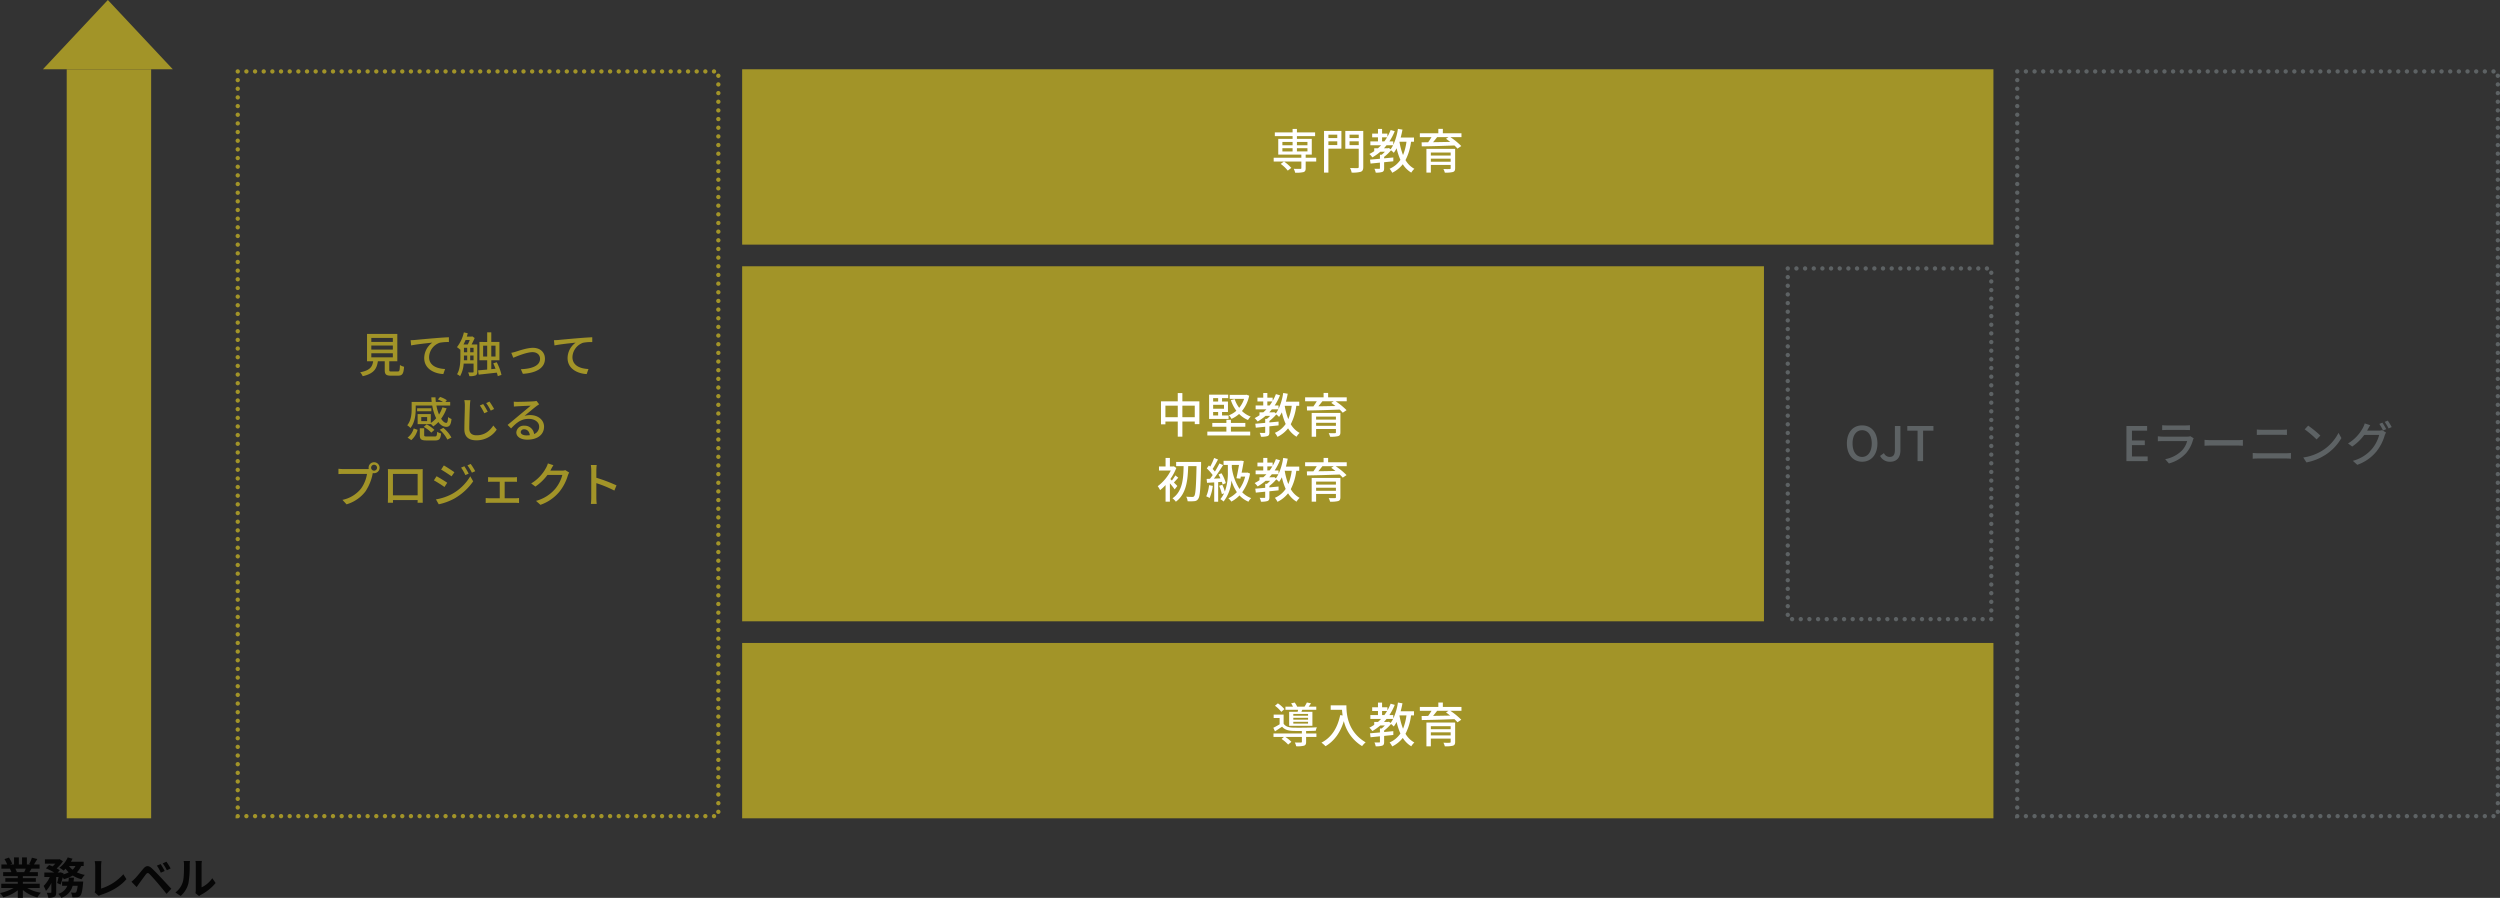 <svg xmlns="http://www.w3.org/2000/svg" width="1154.82" height="414.74" viewBox="0 0 1154.82 414.74">
  <rect x="0" y="0" width="1154.82" height="414.74" fill="#333333" stroke="none"/>
  <g id="グループ_1128" data-name="グループ 1128" transform="translate(-383.18 -14043)">
    <g id="グループ_1127" data-name="グループ 1127">
      <rect id="長方形_959" data-name="長方形 959" width="39" height="346" transform="translate(414 14075)" fill="#a29428"/>
      <path id="パス_22545" data-name="パス 22545" d="M-37.94-11.74c-.22.54-.46,1.12-.7,1.6h-3.74l.34-.06a10.744,10.744,0,0,0-.68-1.54Zm6.46,8.92V-4.78h-7.78v-.88h6V-7.38h-6v-.9h6.94v-1.86h-3.92c.3-.48.62-1.02.94-1.6h3.76v-1.94h-2.6c.46-.7,1-1.6,1.56-2.52l-2.5-.6a16.111,16.111,0,0,1-1.26,2.9l.72.22H-37.4v-3.26h-2.24v3.26h-1.48v-3.26h-2.22v3.26h-1.82l.98-.36a15.134,15.134,0,0,0-1.52-2.82l-2.04.7a17.928,17.928,0,0,1,1.24,2.48h-2.68v1.94H-45l-.24.04a8.987,8.987,0,0,1,.68,1.56h-3.8v1.86h6.76v.9h-5.76v1.72h5.76v.88h-7.64v1.96h5.74A21.012,21.012,0,0,1-49.82-.48,11.094,11.094,0,0,1-48.3,1.5a18.972,18.972,0,0,0,6.7-3.24V1.74h2.34v-3.6a17.072,17.072,0,0,0,6.72,3.38,11.188,11.188,0,0,1,1.6-2.16,17.868,17.868,0,0,1-6.34-2.18ZM-15.84-5.8c.08-.58.14-1.18.2-1.78h-2.38a16.7,16.7,0,0,1-.2,1.78h-2.92v1.98h2.42A6.411,6.411,0,0,1-22.9-.1a6.727,6.727,0,0,1,1.38,1.84,7.99,7.99,0,0,0,5.26-5.56h2.32c-.22,1.86-.48,2.72-.76,2.98a.815.815,0,0,1-.64.22,16.938,16.938,0,0,1-1.72-.1,5.244,5.244,0,0,1,.64,2.2,15.282,15.282,0,0,0,2.24-.04,2.2,2.2,0,0,0,1.46-.7c.58-.64.94-2.18,1.26-5.64.04-.28.08-.9.08-.9Zm.88-7.16a6.077,6.077,0,0,1-1.32,1.7,7.843,7.843,0,0,1-1.66-1.7Zm3.8,0v-1.98h-5.9a13.409,13.409,0,0,0,.74-1.4l-2.22-.6a11.923,11.923,0,0,1-3.82,4.76,17.465,17.465,0,0,1,1.94,1.34,11.908,11.908,0,0,0,.9-.86,11.308,11.308,0,0,0,1.42,1.66,12.117,12.117,0,0,1-2.44.92l.08-.46-1.44-.48-.32.1h-.96l.98-1.02a11.193,11.193,0,0,0-1.46-.88,14.929,14.929,0,0,0,2.92-3.3l-1.52-.96-.36.08h-6.46v2h4.8a12.489,12.489,0,0,1-1.26,1.26c-.54-.24-1.1-.46-1.58-.64l-1.5,1.52a29.013,29.013,0,0,1,3.86,1.94h-4.58v2.08h2.5a12.566,12.566,0,0,1-2.84,4.12,13.328,13.328,0,0,1,1.08,2.3,12.117,12.117,0,0,0,2.5-3.7V-.88c0,.24-.08.28-.32.3-.26,0-1.06,0-1.8-.02a7.923,7.923,0,0,1,.68,2.26,5.9,5.9,0,0,0,2.82-.42c.7-.36.86-1,.86-2.08V-7.88h1.06a26.069,26.069,0,0,1-.64,2.76l1.6.74a23.346,23.346,0,0,0,.98-3.34,7.57,7.57,0,0,1,.56.84,16.008,16.008,0,0,0,4.08-1.68,14.406,14.406,0,0,0,4.08,1.72,9.134,9.134,0,0,1,1.5-2.02,15.562,15.562,0,0,1-3.68-1.18,9.825,9.825,0,0,0,2-2.92ZM-6.1-.8-4.2.84A5.162,5.162,0,0,1-3.02.3C1.7-1.24,5.84-3.62,8.58-6.9L7.16-9.16A22.917,22.917,0,0,1-3.12-2.54v-10.4a14.629,14.629,0,0,1,.2-2.28H-6.06a12.778,12.778,0,0,1,.22,2.28V-2.1A2.612,2.612,0,0,1-6.1-.8ZM24.38-13.86l-1.74.72a18.137,18.137,0,0,1,1.82,3.26l1.8-.78A29.819,29.819,0,0,0,24.38-13.86Zm2.68-1.1-1.72.78A20.924,20.924,0,0,1,27.26-11L29-11.84A29.111,29.111,0,0,0,27.06-14.96ZM10.9-5.7l2.4,2.48c.36-.52.84-1.22,1.3-1.86.8-1.08,2.22-3.06,3-4.06.58-.72,1-.76,1.64-.12.72.74,2.5,2.68,3.66,4.06,1.18,1.38,2.88,3.44,4.22,5.1l2.2-2.36C27.78-4.1,25.74-6.32,24.4-7.74c-1.2-1.3-2.74-2.9-4.08-4.16-1.56-1.46-2.74-1.24-3.92.16-1.38,1.64-2.94,3.6-3.84,4.52C11.94-6.62,11.5-6.18,10.9-5.7ZM40.46-.44,42.14.94A4.273,4.273,0,0,1,43,.34a22.021,22.021,0,0,0,6.78-5.46l-1.54-2.2A12.665,12.665,0,0,1,43.3-3.1V-13.56a10.156,10.156,0,0,1,.14-1.74H40.46a8.866,8.866,0,0,1,.16,1.72V-1.92A7.611,7.611,0,0,1,40.46-.44ZM31.2-.74,33.64.88A11.727,11.727,0,0,0,37.2-4.86a44.128,44.128,0,0,0,.6-8.6,13.173,13.173,0,0,1,.14-1.82H35a7.59,7.59,0,0,1,.18,1.84c0,2.42-.02,6.2-.58,7.92A9.435,9.435,0,0,1,31.2-.74Z" transform="translate(433 14456)" fill="#060606"/>
      <g id="長方形_966" data-name="長方形 966" transform="translate(492 14075)" fill="none" stroke="#a29428" stroke-linecap="round" stroke-width="2" stroke-dasharray="0 4">
        <rect width="224" height="346" stroke="none"/>
        <rect x="1" y="1" width="222" height="344" fill="none"/>
      </g>
      <g id="長方形_973" data-name="長方形 973" transform="translate(1314 14075)" fill="none" stroke="#5d6264" stroke-linecap="round" stroke-width="2" stroke-dasharray="0 4">
        <rect width="224" height="346" stroke="none"/>
        <rect x="1" y="1" width="222" height="344" fill="none"/>
      </g>
      <rect id="長方形_969" data-name="長方形 969" width="578" height="81" transform="translate(726 14340)" fill="#a29428"/>
      <rect id="長方形_971" data-name="長方形 971" width="578" height="81" transform="translate(726 14075)" fill="#a29428"/>
      <rect id="長方形_970" data-name="長方形 970" width="472" height="164" transform="translate(726 14166)" fill="#a29428"/>
      <g id="長方形_972" data-name="長方形 972" transform="translate(1208 14166)" fill="none" stroke="#5d6264" stroke-linecap="round" stroke-width="2" stroke-dasharray="0 4">
        <rect width="96" height="164" stroke="none"/>
        <rect x="1" y="1" width="94" height="162" fill="none"/>
      </g>
      <path id="パス_22544" data-name="パス 22544" d="M-49.3-8.822h9.944V-6.93H-49.3Zm0-3.564h9.944v1.87H-49.3Zm0-3.52h9.944v1.848H-49.3ZM-39.974-.4c-.88,0-1.034-.088-1.034-.748V-5.126h3.718V-17.732H-51.282V-5.126h2.838c-.418,2.618-1.5,4.224-6.006,5.1a6.336,6.336,0,0,1,1.166,1.8c5.148-1.166,6.512-3.41,7.018-6.908H-43.1v3.982c0,2.068.572,2.684,2.882,2.684h3.256c1.98,0,2.552-.814,2.794-4.114A5.762,5.762,0,0,1-36.08-3.41C-36.168-.748-36.3-.4-37.158-.4Zm8.822-14.454.242,2.42c2.442-.528,7.568-1.056,9.79-1.3a8.859,8.859,0,0,0-3.74,7.15c0,4.862,4.51,7.172,8.822,7.37l.814-2.332c-3.652-.154-7.392-1.5-7.392-5.5a7.294,7.294,0,0,1,4.884-6.622,19.624,19.624,0,0,1,4.268-.33v-2.222c-1.518.066-3.718.2-6.072.4-4.048.33-7.964.7-9.57.858C-29.524-14.916-30.294-14.872-31.152-14.85ZM-3.63-5.588V-7.766h1.562v2.178ZM-6.512-7.766h1.5v2.178H-6.534c.022-.528.022-1.034.022-1.518Zm2.684-7.172a13.6,13.6,0,0,1-.924,2.046H-6.71a22.038,22.038,0,0,0,.946-2.046Zm.2,3.586h1.562v2.068H-3.63Zm-2.882,0h1.5v2.068h-1.5Zm6.16-1.54h-2.64a28.213,28.213,0,0,0,1.43-2.97l-1.122-.77-.352.11H-5.192c.154-.506.308-1.012.44-1.54l-1.8-.4a16.923,16.923,0,0,1-3.19,6.82,11.089,11.089,0,0,1,1.474,1.166l.11-.132v3.5c0,2.442-.154,5.676-1.54,7.964a7.293,7.293,0,0,1,1.408.9,13.518,13.518,0,0,0,1.65-5.786h4.576v3.7c0,.286-.088.374-.352.374-.264.022-1.188.022-2.178,0a5.51,5.51,0,0,1,.572,1.694,6.9,6.9,0,0,0,2.9-.33c.572-.286.77-.836.77-1.694ZM2.354-7.3v-5.038h1.87V-7.3Zm5.72-5.038V-7.3H6.116v-5.038Zm2.75,13.508a23.124,23.124,0,0,0-2.2-5.852l-1.606.528A25.569,25.569,0,0,1,8.074-1.672l-1.958.2V-5.588H9.878v-8.448H6.116V-18.48H4.224v4.444H.638v8.448H4.224v4.312c-1.584.132-3.058.264-4.2.352l.264,1.98C2.574.814,5.676.462,8.69.132A13.726,13.726,0,0,1,9.108,1.76ZM15.356-9.02l.924,2.288c1.606-.682,6.226-2.6,8.888-2.6,2.09,0,3.476,1.276,3.476,3.058,0,3.322-3.982,4.664-8.866,4.818L20.7.682c6.38-.4,10.208-2.794,10.208-6.93,0-3.146-2.288-5.082-5.566-5.082-2.618,0-6.292,1.276-7.81,1.76C16.852-9.372,15.994-9.13,15.356-9.02Zm19.712-5.83.242,2.42c2.442-.528,7.568-1.056,9.79-1.3a8.859,8.859,0,0,0-3.74,7.15c0,4.862,4.51,7.172,8.822,7.37L51-1.54c-3.652-.154-7.392-1.5-7.392-5.5a7.294,7.294,0,0,1,4.884-6.622,19.624,19.624,0,0,1,4.268-.33v-2.222c-1.518.066-3.718.2-6.072.4-4.048.33-7.964.7-9.57.858C36.7-14.916,35.926-14.872,35.068-14.85ZM-30.844,31.3a9.264,9.264,0,0,0,2.926-4.752l-1.8-.638a8.079,8.079,0,0,1-2.838,4.246Zm9.284-14.7h-6.578v1.364h6.578Zm-1.958,5.918h-2.706V20.65h2.706Zm1.694,1.32A7.673,7.673,0,0,1-20.7,24.984a14.958,14.958,0,0,0,2.4-2.046,4.55,4.55,0,0,0,3.52,2.244c1.54,0,2.222-.748,2.53-3.63a5.674,5.674,0,0,1-1.584-.9c-.11,1.936-.33,2.684-.836,2.684-.77,0-1.606-.7-2.376-1.914A18.912,18.912,0,0,0-14.52,16.6l-1.936-.44a15.337,15.337,0,0,1-1.562,3.322,19.8,19.8,0,0,1-1.21-4.158h6.358v-1.65h-2.222l.682-.814a11.451,11.451,0,0,0-3.124-1.5l-1.012,1.166a15.736,15.736,0,0,1,2.376,1.144h-3.322c-.088-.7-.132-1.408-.154-2.134h-1.936c.022.726.088,1.43.176,2.134h-9.262v3.278c0,2.222-.22,5.28-2.046,7.5a7.309,7.309,0,0,1,1.5,1.254c2.024-2.464,2.42-6.138,2.42-8.734v-1.65h7.634a21.877,21.877,0,0,0,1.826,5.9,12.774,12.774,0,0,1-2.486,2.156V19.264H-27.9v4.642h6.072ZM-25.1,25.182a13.5,13.5,0,0,1,3.5,2.662l1.43-1.254a13.63,13.63,0,0,0-3.586-2.552Zm1.518,4.444c-1.122,0-1.3-.088-1.3-.66V25.842h-2.024v3.146c0,1.914.616,2.464,3.124,2.464h3.938c1.936,0,2.53-.638,2.772-3.234A6.382,6.382,0,0,1-18.9,27.47c-.088,1.892-.242,2.156-1.144,2.156Zm5.874-3.1a14.935,14.935,0,0,1,3.542,4.532l1.87-.968a15.255,15.255,0,0,0-3.74-4.444ZM2.376,14.644l-1.54.66A22.679,22.679,0,0,1,2.882,18.89l1.584-.7A31.976,31.976,0,0,0,2.376,14.644ZM5.28,13.5l-1.518.7A24.318,24.318,0,0,1,5.874,17.68l1.562-.748A36.636,36.636,0,0,0,5.28,13.5Zm-8.8-.638-2.816-.022a11.561,11.561,0,0,1,.242,2.552c0,2.134-.22,7.788-.22,10.912,0,3.674,2.244,5.1,5.588,5.1a11.216,11.216,0,0,0,9.35-4.95L7.062,24.566C5.478,26.9,3.19,29.076-.682,29.076c-1.914,0-3.366-.792-3.366-3.124,0-3.036.176-8.118.286-10.56A20.46,20.46,0,0,1-3.52,12.862Zm23.232,14.7A1.462,1.462,0,0,1,21.318,26.3c1.452,0,2.42,1.122,2.6,2.728a11.723,11.723,0,0,1-1.562.088C20.79,29.12,19.712,28.526,19.712,27.558ZM16.5,13.544l.066,2.266c.506-.066,1.078-.11,1.628-.132,1.144-.066,4.95-.242,6.116-.286-1.1.968-3.652,3.08-4.884,4.092-1.3,1.078-4.048,3.388-5.764,4.8l1.606,1.628c2.6-2.772,4.664-4.422,8.184-4.422,2.75,0,4.774,1.5,4.774,3.564A3.574,3.574,0,0,1,25.894,28.5a4.342,4.342,0,0,0-4.576-3.85,3.345,3.345,0,0,0-3.63,3.1c0,2,2.024,3.344,5.06,3.344,4.95,0,7.744-2.508,7.744-6.006,0-3.08-2.728-5.346-6.4-5.346a9.114,9.114,0,0,0-2.64.374c1.562-1.276,4.268-3.564,5.39-4.4.462-.352.924-.66,1.386-.946l-1.21-1.584a6.56,6.56,0,0,1-1.408.2c-1.188.11-6.2.242-7.348.242A15.979,15.979,0,0,1,16.5,13.544ZM-49.39,44.05a1.39,1.39,0,0,1,1.364-1.386A1.409,1.409,0,0,1-46.64,44.05a1.39,1.39,0,0,1-1.386,1.364A1.371,1.371,0,0,1-49.39,44.05Zm-1.166,0a2.731,2.731,0,0,0,.066.594,7.469,7.469,0,0,1-.946.044h-10.67c-.726,0-1.76-.088-2.376-.154V47c.572-.044,1.452-.088,2.376-.088h10.824a15.941,15.941,0,0,1-2.75,6.754,14.761,14.761,0,0,1-8.6,5.236l1.892,2.068a17.111,17.111,0,0,0,8.734-5.962,22.413,22.413,0,0,0,3.3-8.074c.022-.132.066-.286.088-.418a2.731,2.731,0,0,0,.594.066,2.535,2.535,0,0,0,2.552-2.53,2.549,2.549,0,0,0-2.552-2.53A2.53,2.53,0,0,0-50.556,44.05Zm8.91.638c.044.572.044,1.342.044,1.914V57.4c0,.88-.044,2.64-.066,2.838h2.4c-.022-.11-.022-.638-.022-1.232h11.4c-.022.616-.022,1.122-.044,1.232h2.4c0-.176-.044-2.068-.044-2.838V46.6c0-.616,0-1.3.044-1.892-.726.022-1.518.022-2.024.022H-39.512C-40.062,44.732-40.766,44.732-41.646,44.688Zm2.332,2.244H-27.9V56.81H-39.314Zm32.978-3.564-1.5.638a19.6,19.6,0,0,1,1.98,3.454l1.54-.66A32.049,32.049,0,0,0-6.336,43.368Zm2.948-1.056-1.518.638a21.38,21.38,0,0,1,2.068,3.388l1.54-.682A32.224,32.224,0,0,0-3.388,42.312Zm-12.408.682-1.254,1.914c1.342.77,3.7,2.31,4.818,3.124l1.32-1.892C-11.968,45.392-14.432,43.764-15.8,42.994ZM-19.448,58.68l1.3,2.266a26.365,26.365,0,0,0,7.3-2.706,26.482,26.482,0,0,0,8.6-7.9L-3.586,48.01a22.465,22.465,0,0,1-8.426,8.162A24.16,24.16,0,0,1-19.448,58.68Zm.286-10.692-1.232,1.892a54.62,54.62,0,0,1,4.884,3.08L-14.234,51C-15.268,50.276-17.776,48.736-19.162,47.988Zm23.8.4v2.2c.462-.044,1.21-.066,1.606-.066h3.784v7.634H5.214a14.539,14.539,0,0,1-1.672-.11v2.31a14.7,14.7,0,0,1,1.672-.088H17.38a13.372,13.372,0,0,1,1.562.088v-2.31a10.855,10.855,0,0,1-1.562.11H12.3V50.518h4.07c.484,0,1.1.022,1.606.066v-2.2a12.554,12.554,0,0,1-1.606.11H6.248A14.079,14.079,0,0,1,4.642,48.384Zm30.184-5.5-2.552-.836a9.753,9.753,0,0,1-.814,1.98,18.67,18.67,0,0,1-6.908,7.282l1.936,1.452a22.975,22.975,0,0,0,5.588-5.39H38.94a16.52,16.52,0,0,1-3.344,6.49,17.627,17.627,0,0,1-8.822,5.5l2.046,1.826a19.825,19.825,0,0,0,8.8-6.094,21.774,21.774,0,0,0,3.872-7.48,7.53,7.53,0,0,1,.616-1.342l-1.8-1.1a5.167,5.167,0,0,1-1.65.22h-5.28c.11-.176.22-.374.308-.55C33.924,44.4,34.386,43.544,34.826,42.884ZM52.294,57.976a23.031,23.031,0,0,1-.176,2.816h2.706a25.777,25.777,0,0,1-.176-2.816v-6.8a57.605,57.605,0,0,1,8.316,3.432l.99-2.4a74.573,74.573,0,0,0-9.306-3.52V45.26c0-.77.088-1.738.154-2.464H52.1a15.926,15.926,0,0,1,.2,2.464Z" transform="translate(604 14215)" fill="#a29428"/>
      <path id="パス_22543" data-name="パス 22543" d="M-60.566,0h9.812V-2.156h-7.26V-7.392h5.94V-9.548h-5.94v-4.51H-51v-2.156h-9.57Zm16.522-16.588v2.266c.616-.044,1.408-.066,2.112-.066H-33.4c.748,0,1.628.022,2.178.066v-2.266a21.017,21.017,0,0,1-2.156.11h-8.558A20.125,20.125,0,0,1-44.044-16.588Zm14.564,6.05-1.562-.968a4.365,4.365,0,0,1-1.408.2H-43.714c-.638,0-1.474-.066-2.332-.154v2.288c.836-.066,1.8-.088,2.332-.088h11.2a10.37,10.37,0,0,1-2.442,4.4,14.8,14.8,0,0,1-7.7,3.96l1.716,1.98a16.256,16.256,0,0,0,7.876-4.686,15.566,15.566,0,0,0,3.234-6.16A3.864,3.864,0,0,1-29.48-10.538Zm4.994.726v2.728c.748-.066,2.068-.11,3.278-.11H-9.24c.968,0,1.98.088,2.464.11V-9.812c-.55.044-1.408.132-2.464.132H-21.208C-22.4-9.68-23.76-9.768-24.486-9.812ZM-.33-14.586v2.508c.7-.044,1.562-.066,2.354-.066h9.262c.748,0,1.672.022,2.288.066v-2.508a22.432,22.432,0,0,1-2.288.11H2C1.276-14.476.4-14.52-.33-14.586ZM-2.222-3.762V-1.1c.792-.066,1.694-.11,2.508-.11H13.222c.616,0,1.474.044,2.2.11V-3.762a18.449,18.449,0,0,1-2.2.132H.286C-.528-3.63-1.408-3.7-2.222-3.762ZM23.386-16.39,21.78-14.674a47.718,47.718,0,0,1,5.5,4.664l1.738-1.782A46.165,46.165,0,0,0,23.386-16.39ZM21.12-1.672,22.594.594A24.257,24.257,0,0,0,31.02-2.684a22.494,22.494,0,0,0,7.722-7.964l-1.342-2.4a20.947,20.947,0,0,1-7.634,8.294A22.859,22.859,0,0,1,21.12-1.672Zm36.542-16.1-1.408.594a26.259,26.259,0,0,1,1.738,3.036l1.452-.616A31.881,31.881,0,0,0,57.662-17.776Zm2.486-.946-1.408.594a22.079,22.079,0,0,1,1.8,3.036l1.43-.638A26.006,26.006,0,0,0,60.148-18.722Zm-8.074,2.134-2.552-.836a10.307,10.307,0,0,1-.814,1.98A18.817,18.817,0,0,1,41.8-8.162l1.936,1.43A22.793,22.793,0,0,0,49.3-12.1h6.886a16.52,16.52,0,0,1-3.344,6.49A17.608,17.608,0,0,1,44.022-.132l2.046,1.848a20,20,0,0,0,8.8-6.094,21.774,21.774,0,0,0,3.872-7.48,7.53,7.53,0,0,1,.616-1.342l-1.8-1.1a5.874,5.874,0,0,1-1.65.22H50.6c.132-.2.22-.374.33-.572C51.172-15.092,51.634-15.928,52.074-16.588Z" transform="translate(1426 14256)" fill="#5d6264"/>
      <path id="パス_22541" data-name="パス 22541" d="M-27.588-12.386h-6.82V-13.2h6.82Zm0,1.826h-6.82v-.858h6.82Zm0,1.826h-6.82v-.858h6.82Zm-8.734-5.478v6.468h10.736v-6.468h-5.06c.11-.286.242-.594.374-.924H-23.8v-1.43h-3.52a14.962,14.962,0,0,0,1.1-1.562l-1.914-.374a17.76,17.76,0,0,1-1.1,1.936h-3.388A8.641,8.641,0,0,0-33.77-18.48l-1.65.374a10.558,10.558,0,0,1,.858,1.54h-3.476v1.43h5.852c-.066.308-.132.638-.22.924Zm-2.2-1.21a14.092,14.092,0,0,0-3.014-2.684l-1.342,1.122a13.835,13.835,0,0,1,2.926,2.816Zm10.032,10.1c1.672-.022,3.3-.066,4.444-.11A7.267,7.267,0,0,1-23.5-7.04c-2.9.176-8.58.242-11.154.154-1.936-.066-3.432-.594-4.224-1.826v-4.18h-4.6v1.562h2.75v2.9a32.92,32.92,0,0,1-2.9,1.606l.748,1.672c1.166-.77,2.244-1.474,3.3-2.178,1.1,1.32,2.684,1.87,4.95,1.958,1.056.044,2.574.044,4.18.044V-4.18H-43.56V-2.6h4.84l-1.122.946a16.244,16.244,0,0,1,3.058,2.6l1.5-1.276A16.592,16.592,0,0,0-38.1-2.6h7.656V-.374c0,.286-.11.352-.462.374-.33.022-1.562.022-2.816-.022a5.94,5.94,0,0,1,.638,1.738,11.948,11.948,0,0,0,3.63-.264c.77-.286.968-.792.968-1.782V-2.6h4.752V-4.18H-28.49Zm11.352-11.858v2.068H-11.9a24.309,24.309,0,0,0,.286,2.618l-1.122-.2C-14.014-6.732-16.676-2.4-21.406.044a15.647,15.647,0,0,1,1.892,1.65C-15.444-.748-12.694-4.6-11.066-9.9A18.666,18.666,0,0,0-2.64,1.65,10.337,10.337,0,0,1-.99-.088C-9.372-5.038-9.878-13.2-9.878-17.182Zm35,4.642A24.425,24.425,0,0,1,16.28-6.38a29.654,29.654,0,0,1-1.65-6.16ZM9.394-9.526H7.48a17.915,17.915,0,0,0,1.188-1.386h3.014a12.811,12.811,0,0,1-1.144,1.87l-.792-.594ZM6.6-12.694v-1.87H8.91c-.4.66-.814,1.276-1.254,1.87Zm14.74.154v-1.914H15.18c.33-1.188.616-2.42.836-3.674l-2.09-.352a26.929,26.929,0,0,1-2.156,7.392v-1.606H9.988A26.475,26.475,0,0,0,12.452-17.4l-1.892-.55a21.488,21.488,0,0,1-1.5,3.124V-16.3H6.6v-2.156H4.708V-16.3H2.024v1.738H4.708v1.87H1.188v1.782H6.16q-.693.726-1.452,1.386H2.97v1.342A18.775,18.775,0,0,1,.726-6.864,10.088,10.088,0,0,1,2.112-5.3,23.6,23.6,0,0,0,5.786-7.9H7.9A14.693,14.693,0,0,1,6.4-6.512H5.61v1.848c-1.716.154-3.3.286-4.576.4l.242,1.826C2.508-2.574,4-2.706,5.61-2.882v2.53c0,.242-.066.33-.352.33s-1.21,0-2.2-.022a6.536,6.536,0,0,1,.594,1.782A8.962,8.962,0,0,0,6.688,1.43c.7-.286.858-.792.858-1.738v-2.75c1.408-.154,2.838-.286,4.246-.44v-1.76l-4.246.4v-.682a18.916,18.916,0,0,0,3.19-3.036,11.841,11.841,0,0,1,1.276,1.166,14.98,14.98,0,0,0,1.3-2.112,29.541,29.541,0,0,0,1.76,5.368A11.622,11.622,0,0,1,10.076-.044,9.52,9.52,0,0,1,11.286,1.8,14.086,14.086,0,0,0,16.17-2.134a11.763,11.763,0,0,0,3.916,3.872,7.953,7.953,0,0,1,1.43-1.76,10.567,10.567,0,0,1-4.092-4.026,24.943,24.943,0,0,0,2.552-8.492ZM29.128-3.3V-4.708H38.28V-3.3ZM38.28-7.546V-6.16H29.128V-7.546ZM40.348-9.24H27.082V1.738h2.046V-1.826H38.28v1.5c0,.308-.11.418-.506.418-.33.022-1.65.044-2.838-.022a6.72,6.72,0,0,1,.638,1.672,13.486,13.486,0,0,0,3.74-.286c.77-.242,1.034-.748,1.034-1.76ZM37.29-14.652l-1.166.748c.616.44,1.276.924,1.936,1.452-2.728.044-5.456.11-7.9.132.616-.726,1.276-1.54,1.87-2.332Zm5.984-1.8h-8.6V-18.48h-2.09v2.024H24.046v1.8h5.39a25.931,25.931,0,0,1-1.562,2.376c-1.1,0-2.112.022-3.014.022l.066,1.87c3.828-.044,9.614-.2,15.092-.418A16.651,16.651,0,0,1,41.426-9.35l1.76-1.188a31.629,31.629,0,0,0-5.038-4.114h5.126Z" transform="translate(1015 14386)" fill="#fff"/>
      <path id="パス_22539" data-name="パス 22539" d="M-35.332-.44A18.216,18.216,0,0,0-38.7-3.388l-1.54,1.1A16.6,16.6,0,0,1-36.96.814Zm-4.114-9.108h4.708v1.5h-4.708Zm0-2.882h4.708v1.518h-4.708Zm11.572,0v1.518h-4.862V-12.43Zm0,4.378h-4.862v-1.5h4.862Zm4.048,2.926h-4.862V-6.6h2.816v-7.26h-6.864v-1.254h8.4v-1.738h-8.4v-1.584h-2v1.584h-8.206v1.738h8.206v1.254H-41.36V-6.6h10.67v1.474H-43.472v1.738H-30.69V-.4c0,.308-.11.4-.462.418-.374,0-1.738,0-3.058-.044a7.73,7.73,0,0,1,.66,1.8A14.305,14.305,0,0,0-29.7,1.5C-28.908,1.21-28.688.7-28.688-.33V-3.388h4.862ZM-14.1-15.8v1.562h-4.092V-15.8ZM-18.194-11v-1.716H-14.1V-11Zm6.006-6.512h-8.03V1.716h2.024V-9.328h6.006Zm3.762,6.556v-1.76H-4.18v1.76ZM-4.18-15.8v1.562H-8.426V-15.8Zm2.09-1.716h-8.294v8.206h6.2V-.9c0,.4-.132.528-.572.55-.44,0-1.98.022-3.432-.044a7.3,7.3,0,0,1,.726,2.112,13.5,13.5,0,0,0,4.246-.374C-2.376.99-2.09.374-2.09-.9ZM17.864-12.54A24.425,24.425,0,0,1,16.28-6.38a29.654,29.654,0,0,1-1.65-6.16ZM9.394-9.526H7.48a17.915,17.915,0,0,0,1.188-1.386h3.014a12.811,12.811,0,0,1-1.144,1.87l-.792-.594ZM6.6-12.694v-1.87H8.91c-.4.66-.814,1.276-1.254,1.87Zm14.74.154v-1.914H15.18c.33-1.188.616-2.42.836-3.674l-2.09-.352a26.929,26.929,0,0,1-2.156,7.392v-1.606H9.988A26.475,26.475,0,0,0,12.452-17.4l-1.892-.55a21.488,21.488,0,0,1-1.5,3.124V-16.3H6.6v-2.156H4.708V-16.3H2.024v1.738H4.708v1.87H1.188v1.782H6.16q-.693.726-1.452,1.386H2.97v1.342A18.775,18.775,0,0,1,.726-6.864,10.088,10.088,0,0,1,2.112-5.3,23.6,23.6,0,0,0,5.786-7.9H7.9A14.693,14.693,0,0,1,6.4-6.512H5.61v1.848c-1.716.154-3.3.286-4.576.4l.242,1.826C2.508-2.574,4-2.706,5.61-2.882v2.53c0,.242-.066.33-.352.33s-1.21,0-2.2-.022a6.536,6.536,0,0,1,.594,1.782A8.962,8.962,0,0,0,6.688,1.43c.7-.286.858-.792.858-1.738v-2.75c1.408-.154,2.838-.286,4.246-.44v-1.76l-4.246.4v-.682a18.916,18.916,0,0,0,3.19-3.036,11.841,11.841,0,0,1,1.276,1.166,14.98,14.98,0,0,0,1.3-2.112,29.541,29.541,0,0,0,1.76,5.368A11.622,11.622,0,0,1,10.076-.044,9.52,9.52,0,0,1,11.286,1.8,14.086,14.086,0,0,0,16.17-2.134a11.763,11.763,0,0,0,3.916,3.872,7.953,7.953,0,0,1,1.43-1.76,10.567,10.567,0,0,1-4.092-4.026,24.943,24.943,0,0,0,2.552-8.492ZM29.128-3.3V-4.708H38.28V-3.3ZM38.28-7.546V-6.16H29.128V-7.546ZM40.348-9.24H27.082V1.738h2.046V-1.826H38.28v1.5c0,.308-.11.418-.506.418-.33.022-1.65.044-2.838-.022a6.72,6.72,0,0,1,.638,1.672,13.486,13.486,0,0,0,3.74-.286c.77-.242,1.034-.748,1.034-1.76ZM37.29-14.652l-1.166.748c.616.44,1.276.924,1.936,1.452-2.728.044-5.456.11-7.9.132.616-.726,1.276-1.54,1.87-2.332Zm5.984-1.8h-8.6V-18.48h-2.09v2.024H24.046v1.8h5.39a25.931,25.931,0,0,1-1.562,2.376c-1.1,0-2.112.022-3.014.022l.066,1.87c3.828-.044,9.614-.2,15.092-.418A16.651,16.651,0,0,1,41.426-9.35l1.76-1.188a31.629,31.629,0,0,0-5.038-4.114h5.126Z" transform="translate(1015 14121)" fill="#fff"/>
      <path id="パス_22540" data-name="パス 22540" d="M-32.648-7.282v-5.324h5.72v5.324Zm-7.832,0v-5.324h5.7v5.324Zm7.832-7.326v-3.828h-2.134v3.828h-7.744V-3.982h2.046v-1.3h5.7v7h2.134v-7h5.72v1.188h2.134V-14.608ZM-18.436-9.7h2.31V-8.1h-2.31Zm2.31-6.38v1.562h-2.31v-1.562ZM-13.42-11.2h-5.016v-1.826h5.016Zm2.112,3.1h-3.014V-9.7h2.728V-14.52h-2.728v-1.562h2.838v-1.606h-8.822v11.2h9Zm1.078,5.214h6.666v-1.76H-10.23V-6.094h-2.09v1.452h-6.512v1.76h6.512V-.638h-8.8v1.8h19.8v-1.8h-8.91Zm7.194-14.784-.33.066H-10.78v1.848h6.644A12.97,12.97,0,0,1-6.4-11.616a13.735,13.735,0,0,1-2.09-4.026l-1.76.484a17.814,17.814,0,0,0,2.53,4.906,11.159,11.159,0,0,1-3.41,2.068A7.637,7.637,0,0,1-9.966-6.512a13.555,13.555,0,0,0,3.52-2.266A12.4,12.4,0,0,0-2.332-5.984,6.634,6.634,0,0,1-1.078-7.568a11.463,11.463,0,0,1-4.048-2.574,16.1,16.1,0,0,0,3.344-7.084Zm20.9,5.126A24.425,24.425,0,0,1,16.28-6.38a29.654,29.654,0,0,1-1.65-6.16ZM9.394-9.526H7.48a17.915,17.915,0,0,0,1.188-1.386h3.014a12.811,12.811,0,0,1-1.144,1.87l-.792-.594ZM6.6-12.694v-1.87H8.91c-.4.66-.814,1.276-1.254,1.87Zm14.74.154v-1.914H15.18c.33-1.188.616-2.42.836-3.674l-2.09-.352a26.929,26.929,0,0,1-2.156,7.392v-1.606H9.988A26.475,26.475,0,0,0,12.452-17.4l-1.892-.55a21.488,21.488,0,0,1-1.5,3.124V-16.3H6.6v-2.156H4.708V-16.3H2.024v1.738H4.708v1.87H1.188v1.782H6.16q-.693.726-1.452,1.386H2.97v1.342A18.775,18.775,0,0,1,.726-6.864,10.088,10.088,0,0,1,2.112-5.3,23.6,23.6,0,0,0,5.786-7.9H7.9A14.693,14.693,0,0,1,6.4-6.512H5.61v1.848c-1.716.154-3.3.286-4.576.4l.242,1.826C2.508-2.574,4-2.706,5.61-2.882v2.53c0,.242-.066.33-.352.33s-1.21,0-2.2-.022a6.536,6.536,0,0,1,.594,1.782A8.962,8.962,0,0,0,6.688,1.43c.7-.286.858-.792.858-1.738v-2.75c1.408-.154,2.838-.286,4.246-.44v-1.76l-4.246.4v-.682a18.916,18.916,0,0,0,3.19-3.036,11.841,11.841,0,0,1,1.276,1.166,14.98,14.98,0,0,0,1.3-2.112,29.541,29.541,0,0,0,1.76,5.368A11.622,11.622,0,0,1,10.076-.044,9.52,9.52,0,0,1,11.286,1.8,14.086,14.086,0,0,0,16.17-2.134a11.763,11.763,0,0,0,3.916,3.872,7.953,7.953,0,0,1,1.43-1.76,10.567,10.567,0,0,1-4.092-4.026,24.943,24.943,0,0,0,2.552-8.492ZM29.128-3.3V-4.708H38.28V-3.3ZM38.28-7.546V-6.16H29.128V-7.546ZM40.348-9.24H27.082V1.738h2.046V-1.826H38.28v1.5c0,.308-.11.418-.506.418-.33.022-1.65.044-2.838-.022a6.72,6.72,0,0,1,.638,1.672,13.486,13.486,0,0,0,3.74-.286c.77-.242,1.034-.748,1.034-1.76ZM37.29-14.652l-1.166.748c.616.44,1.276.924,1.936,1.452-2.728.044-5.456.11-7.9.132.616-.726,1.276-1.54,1.87-2.332Zm5.984-1.8h-8.6V-18.48h-2.09v2.024H24.046v1.8h5.39a25.931,25.931,0,0,1-1.562,2.376c-1.1,0-2.112.022-3.014.022l.066,1.87c3.828-.044,9.614-.2,15.092-.418A16.651,16.651,0,0,1,41.426-9.35l1.76-1.188a31.629,31.629,0,0,0-5.038-4.114h5.126ZM-34.98,24.5c-.242-.286-.9-.946-1.584-1.628.594-.594,1.3-1.43,2.024-2.2l-1.342-1.078a26.622,26.622,0,0,1-1.606,2.376c-.264-.264-.528-.506-.726-.682a23.613,23.613,0,0,0,2.772-5.126l-1.144-.77-.374.088h-1.452V11.542h-2V15.48H-43.45v1.87h5.456a20.5,20.5,0,0,1-6.05,7.238,8.748,8.748,0,0,1,1.1,1.826,20.6,20.6,0,0,0,2.53-2.354v7.678h2v-8.47a31.131,31.131,0,0,1,2.2,2.794ZM-24,13.39H-35.53v1.936h3.454c-.11,5.676-.44,11.66-5.148,14.85a6.668,6.668,0,0,1,1.562,1.584c4.95-3.63,5.522-10.186,5.7-16.434h3.85c-.2,9.482-.44,13.09-1.078,13.838a.87.87,0,0,1-.858.374c-.484,0-1.606,0-2.838-.11a5.1,5.1,0,0,1,.66,2.112,17.955,17.955,0,0,0,3.146-.044A2.14,2.14,0,0,0-25.3,30.374c.814-1.1,1.056-4.84,1.3-15.884Zm3.674,10.736a16.626,16.626,0,0,1-1.3,5.148,8.6,8.6,0,0,1,1.562.77,20.37,20.37,0,0,0,1.474-5.61Zm5.918-1.54c.154.462.264.88.352,1.232l1.474-.66a17.055,17.055,0,0,0-2-4.554l-1.386.572c.308.55.616,1.166.9,1.782l-3.014.132c1.43-1.848,3.014-4.246,4.246-6.248l-1.694-.77c-.55,1.122-1.3,2.464-2.09,3.762a15.908,15.908,0,0,0-1.056-1.21c.792-1.21,1.716-2.9,2.486-4.378l-1.8-.7a25.369,25.369,0,0,1-1.8,3.982c-.2-.176-.4-.352-.594-.506l-.99,1.342a20.752,20.752,0,0,1,2.728,3.08c-.418.616-.858,1.21-1.254,1.716l-1.54.066.176,1.8,3.322-.2V31.76h1.826V22.7Zm4.6-7.832H-6.49c-.308,1.848-.77,4.29-1.188,6.16l1.826.2.2-.946h2a16.8,16.8,0,0,1-2.6,5.7,24.121,24.121,0,0,1-3.564-9.988Zm7.194,3.52-.352.066H-5.28c.374-1.87.748-3.806.99-5.368l-1.386-.2-.33.088h-7.612v1.892h1.98v3.234a24.759,24.759,0,0,1-1.386,9.064,21.506,21.506,0,0,0-1.166-3.124l-1.474.484A20.894,20.894,0,0,1-14.41,28.24l1.012-.352a12.061,12.061,0,0,1-1.716,2.684,7.977,7.977,0,0,1,1.5,1.1,17.79,17.79,0,0,0,3.63-9.746A20.119,20.119,0,0,0-7.48,27.338a13.483,13.483,0,0,1-3.938,2.86,6.411,6.411,0,0,1,1.386,1.5A14.007,14.007,0,0,0-6.27,28.856a12.117,12.117,0,0,0,4.136,2.9A6.871,6.871,0,0,1-.858,30.088a10.744,10.744,0,0,1-4.158-2.706,20.8,20.8,0,0,0,3.63-8.646Zm20.482-.814a24.425,24.425,0,0,1-1.584,6.16,29.654,29.654,0,0,1-1.65-6.16Zm-8.47,3.014H7.48a17.915,17.915,0,0,0,1.188-1.386h3.014a12.811,12.811,0,0,1-1.144,1.87l-.792-.594ZM6.6,17.306v-1.87H8.91c-.4.66-.814,1.276-1.254,1.87Zm14.74.154V15.546H15.18c.33-1.188.616-2.42.836-3.674l-2.09-.352a26.929,26.929,0,0,1-2.156,7.392V17.306H9.988A26.475,26.475,0,0,0,12.452,12.6l-1.892-.55a21.488,21.488,0,0,1-1.5,3.124V13.7H6.6V11.542H4.708V13.7H2.024v1.738H4.708v1.87H1.188v1.782H6.16q-.693.726-1.452,1.386H2.97v1.342a18.776,18.776,0,0,1-2.244,1.32A10.088,10.088,0,0,1,2.112,24.7a23.6,23.6,0,0,0,3.674-2.6H7.9a14.693,14.693,0,0,1-1.5,1.386H5.61v1.848c-1.716.154-3.3.286-4.576.4l.242,1.826c1.232-.132,2.728-.264,4.334-.44v2.53c0,.242-.066.33-.352.33s-1.21,0-2.2-.022a6.536,6.536,0,0,1,.594,1.782,8.962,8.962,0,0,0,3.036-.308c.7-.286.858-.792.858-1.738v-2.75c1.408-.154,2.838-.286,4.246-.44v-1.76l-4.246.4v-.682a18.916,18.916,0,0,0,3.19-3.036,11.841,11.841,0,0,1,1.276,1.166,14.98,14.98,0,0,0,1.3-2.112,29.541,29.541,0,0,0,1.76,5.368,11.622,11.622,0,0,1-4.994,4.114,9.52,9.52,0,0,1,1.21,1.848,14.086,14.086,0,0,0,4.884-3.938,11.763,11.763,0,0,0,3.916,3.872,7.953,7.953,0,0,1,1.43-1.76,10.567,10.567,0,0,1-4.092-4.026,24.943,24.943,0,0,0,2.552-8.492Zm7.788,9.24V25.292H38.28V26.7Zm9.152-4.246V23.84H29.128V22.454Zm2.068-1.694H27.082V31.738h2.046V28.174H38.28v1.5c0,.308-.11.418-.506.418-.33.022-1.65.044-2.838-.022a6.72,6.72,0,0,1,.638,1.672,13.486,13.486,0,0,0,3.74-.286c.77-.242,1.034-.748,1.034-1.76ZM37.29,15.348l-1.166.748c.616.44,1.276.924,1.936,1.452-2.728.044-5.456.11-7.9.132.616-.726,1.276-1.54,1.87-2.332Zm5.984-1.8h-8.6V11.52h-2.09v2.024H24.046v1.8h5.39a25.931,25.931,0,0,1-1.562,2.376c-1.1,0-2.112.022-3.014.022l.066,1.87c3.828-.044,9.614-.2,15.092-.418a16.651,16.651,0,0,1,1.408,1.452l1.76-1.188a31.629,31.629,0,0,0-5.038-4.114h5.126Z" transform="translate(962 14243)" fill="#fff"/>
      <path id="パス_22542" data-name="パス 22542" d="M-12.65.286c4.158,0,7.062-3.234,7.062-8.448S-8.492-16.5-12.65-16.5s-7.04,3.124-7.04,8.338S-16.808.286-12.65.286Zm0-2.222c-2.684,0-4.422-2.442-4.422-6.226,0-3.806,1.738-6.116,4.422-6.116s4.444,2.31,4.444,6.116C-8.206-4.378-9.966-1.936-12.65-1.936ZM.33.286c3.3,0,4.708-2.332,4.708-5.236V-16.214H2.486V-5.192c0,2.376-.814,3.256-2.442,3.256A2.87,2.87,0,0,1-2.574-3.7L-4.356-2.4A4.97,4.97,0,0,0,.33.286ZM12.958,0H15.51V-14.058h4.774v-2.156H8.206v2.156h4.752Z" transform="translate(1256 14256)" fill="#5d6264"/>
    </g>
    <path id="多角形_1" data-name="多角形 1" d="M30,0,60,32H0Z" transform="translate(403 14043)" fill="#a29428"/>
  </g>
</svg>
